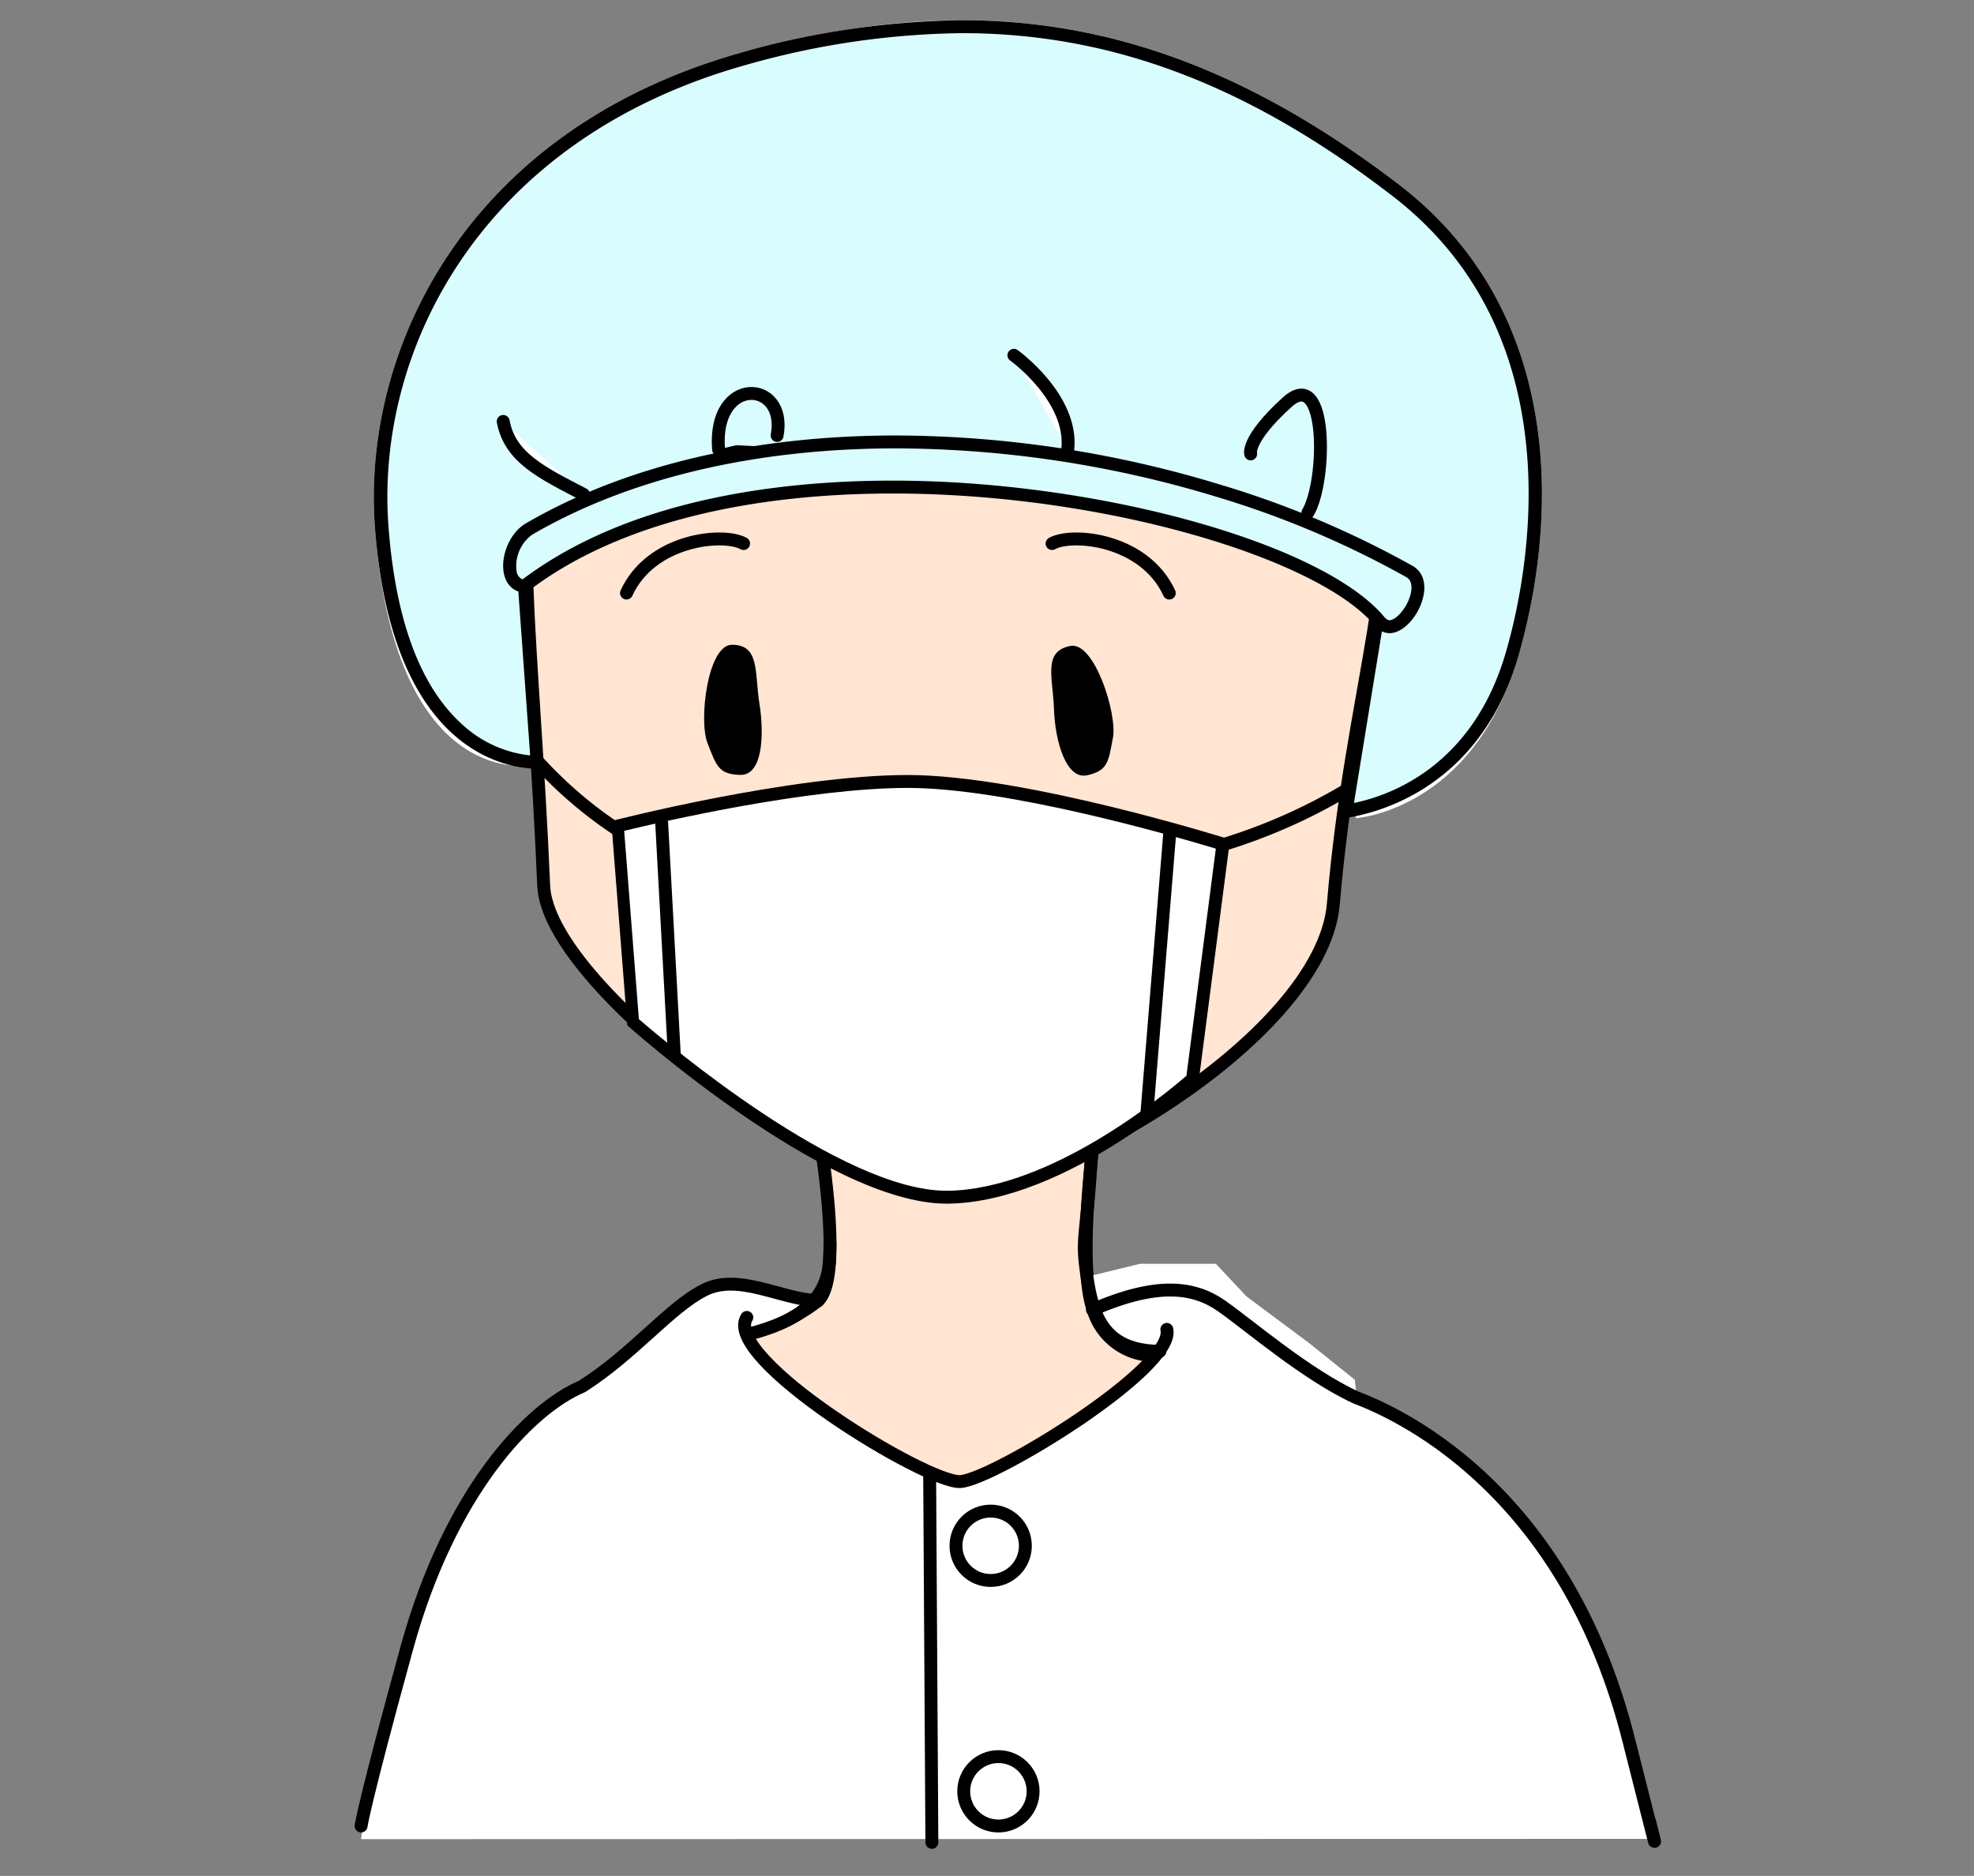 <svg id="レイヤー_1" data-name="レイヤー 1" xmlns="http://www.w3.org/2000/svg" viewBox="0 0 153.07 145.47"><rect x="0" y="0" width="153.07" height="145.47" fill="#808080" stroke="none"/><defs><style>.cls-1{fill:#ffe5d2;}.cls-1,.cls-2,.cls-3,.cls-6,.cls-7,.cls-8{stroke:#000;}.cls-1,.cls-2,.cls-3,.cls-6{stroke-linecap:round;stroke-linejoin:round;}.cls-2,.cls-8{fill:none;}.cls-3,.cls-4,.cls-7{fill:#fff;}.cls-5,.cls-6{fill:#d9fcff;}.cls-7,.cls-8{stroke-miterlimit:10;}</style></defs><path class="cls-1" d="M63.43,87.41s2.1,11.54,0,13.46a14.09,14.09,0,0,1-5.77,2.65L75,126.22l14.63-21.11a4.93,4.93,0,0,1-4.86-3.54c-1.4-3.85.35-15.73.35-15.73Z"/><path class="cls-1" d="M42.16,28.85c-2.69,9.55-.79,21.06,0,39.84.33,7.71,21.2,22.91,29.54,23.82,8.8.95,30.8-11.89,31.69-22.4,1.44-17,5.63-26.29,3.5-37.75C102,6,57.72-4.92,42.16,28.85Z"/><path class="cls-2" d="M67.74,62.89c0,2.33.7,4,1.63,4.42"/><path class="cls-3" d="M60.26,73.71c2.1.7,17.73.31,21.46-.1-2.1,4-6.06,7.45-10,7.45A13.41,13.41,0,0,1,60.26,73.71Z"/><path d="M83,50.09c1.86-.37,3.65,5.28,3.3,7.12s-.37,2.55-2,2.91S81.81,57.47,81.73,55,80.84,50.51,83,50.09Z"/><path d="M56.76,50c-1.89,0-2.59,5.87-1.9,7.62s.84,2.43,2.55,2.47,1.87-3.05,1.48-5.51S58.93,50,56.76,50Z"/><path class="cls-2" d="M57.66,42.15c-1.57-.87-7.16-.35-9.08,3.84"/><path class="cls-2" d="M81.58,42.15c1.57-.87,7.16-.35,9.09,3.84"/><path class="cls-4" d="M28,142.62s.26-2.79,3.58-14.85S41,109.25,45.17,107.5l1-.67,4.67-3.91L54.6,100,57,99.58l3.79,1.07,2.24.58-3.66,1.51-1.26,1.34,11.65,9.38,4.77,1.42,4.82-2.26,4.75-2.13,5.86-5.12-3-1.24-2.4-3.52L84.32,99l4.09-1,5.87,0,2.37,2.53,4.9,3.65,3.5,2.81.17,1.39c4.2,1.58,16.43,7.69,21.15,26.57s1.91,7.65,1.91,7.65"/><path class="cls-2" d="M57.91,102.16c-2,3.15,14,12.91,16.57,12.73s16.7-8.82,16-11.8"/><path class="cls-2" d="M128,141.6c-.56-2.32,1.93,7.72-1.7-6.65-4.75-18.87-17-25-21.14-26.57-3.89-1.79-8.38-5.68-10.45-7.12s-4.89-1.92-10,.31"/><path class="cls-2" d="M28,141.6s.23-1.76,3.55-13.82S41,109.26,45.14,107.51c4-2.55,6.79-6.12,9.46-7.47s5.9.7,8.83.83"/><line class="cls-2" x1="72.09" y1="114.6" x2="72.26" y2="142.87"/><path class="cls-2" d="M84.62,89.86c-.41,6.64-.79,5.93-.33,9.17s1.46,5.72,5.65,5.76"/><path class="cls-4" d="M105.12,63.45s9.09-.56,12.59-12.52C121,39.61,121,24,108.59,14.4,90.67.61,75-.74,57.23,4.15,36.06,10.21,28.06,27.23,29.07,40.84c1.49,20.09,11.7,18.51,11.7,18.51l-.8-15,16.86-8.82L86.12,37.1,107.48,46Z"/><path class="cls-5" d="M107.13,46a.49.49,0,0,0-.29-.54L86.32,36.64l-.17,0L56.83,35a.54.54,0,0,0-.25.06L40.85,44.18a.53.53,0,0,0-.25.47l1,14.46c-10.17-.09-11.8-15.26-12-18.3-1-13.76,7.18-30.28,27.8-36.18a64.56,64.56,0,0,1,17.2-2.56C86.28,2.07,97,6.12,108.28,14.8c14.75,11.34,10.57,30.42,9,36-2.91,9.93-10.58,11.76-12.85,12.09Z"/><path d="M74.57,1.57v1c11.6,0,22.21,4,33.41,12.63,14.49,11.15,10.37,30,8.77,35.45-2.58,8.81-9,11.05-11.76,11.62l2.63-16.15A1,1,0,0,0,107,45L86.52,36.18a1.4,1.4,0,0,0-.34-.08L56.89,34.51h-.06a1,1,0,0,0-.5.13L40.6,43.75a1,1,0,0,0-.49.94l1,13.89a9.21,9.21,0,0,1-5.32-2.45c-3.23-2.94-5.13-8.1-5.67-15.36-1-13.55,7.09-29.83,27.43-35.65A63.63,63.63,0,0,1,74.57,2.57v-1m0,0A65.18,65.18,0,0,0,57.23,4.15C36.06,10.21,28.06,27.23,29.07,40.84c1.31,17.72,10.47,18.77,12.61,18.77a4,4,0,0,0,.45,0l-1-15,15.73-9.11L86.12,37.1,106.64,46l-2.86,17.49s10.43-.56,13.93-12.52C121,39.61,121,24,108.59,14.4,96.68,5.24,85.76,1.57,74.57,1.57Z"/><path class="cls-2" d="M64.36,96.37c-.07,1.84.47,5.28-6,7"/><path class="cls-6" d="M101.42,39.75c1.45-2.39,1.56-11.44-1.62-8.55s-2.82,4-2.82,4"/><path class="cls-3" d="M82.8,34.85c.42-4-4.18-7.3-4.18-7.3"/><path class="cls-6" d="M60.26,33.77c.82-4.36-5-4.68-4.54,1.08"/><path class="cls-3" d="M45.25,38.34c-3.27-1.7-5.7-2.86-6.23-5.66"/><path class="cls-5" d="M107.74,48.6a1,1,0,0,1-.77-.43c-4.71-5.64-22-10.4-37.74-10.4-8.48,0-20.3,1.34-28.6,7.7a1.26,1.26,0,0,1-1.06-1A3.41,3.41,0,0,1,41,41c7.6-4.42,17.45-6.76,28.48-6.76A86.75,86.75,0,0,1,94.42,38a73.17,73.17,0,0,1,14.88,6.3,1.64,1.64,0,0,1,.55,2C109.52,47.52,108.54,48.6,107.74,48.6Z"/><path d="M69.5,34.77a86.18,86.18,0,0,1,24.78,3.74,73.22,73.22,0,0,1,14.78,6.25c.51.29.41,1,.3,1.4-.27,1-1.12,1.94-1.62,1.94,0,0-.18,0-.39-.25-4.78-5.73-22.24-10.58-38.12-10.58-8.49,0-20.31,1.34-28.71,7.66a.79.79,0,0,1-.46-.62,3,3,0,0,1,1.21-2.85c7.52-4.38,17.29-6.69,28.23-6.69m0-1c-10.41,0-20.56,2.07-28.73,6.82-2.05,1.2-2.61,5.21,0,5.4,7.19-5.6,17.8-7.72,28.46-7.72,16.47,0,33.05,5.07,37.35,10.22a1.5,1.5,0,0,0,1.16.61c1.91,0,3.91-4,1.81-5.21a73.89,73.89,0,0,0-15-6.33A87,87,0,0,0,69.5,33.77Z"/><circle class="cls-7" cx="76.82" cy="119.87" r="2.69"/><path class="cls-4" d="M73.4,92.84c-8.55,0-22.73-12.16-24.34-13.57L47.87,64.05c2.35-.58,14.36-3.45,22.5-3.45s21.95,4.09,24.46,4.85L92.47,83.67c-1.22,1.08-10.51,9-19,9.17Z"/><path d="M70.37,61.1c7.77,0,20.6,3.71,23.91,4.71L92,83.42c-1.64,1.42-10.49,8.8-18.49,8.92H73.4c-8.15,0-21.68-11.43-23.86-13.31L48.4,64.43c3.09-.75,14.28-3.33,22-3.33m0-1c-9.19,0-23,3.57-23,3.57l1.24,15.84S64.08,93.34,73.4,93.34h.13c9.3-.13,19.41-9.43,19.41-9.43L95.38,65.1s-15.82-5-25-5Z"/><line class="cls-8" x1="90.72" y1="64.42" x2="88.91" y2="86.62"/><line class="cls-7" x1="51.3" y1="63.67" x2="52.29" y2="81.84"/><path class="cls-7" d="M94.75,65.53a43.56,43.56,0,0,0,9.73-4.31"/><path class="cls-7" d="M48,64.42a32.86,32.86,0,0,1-6.29-5.36"/><circle class="cls-7" cx="77.42" cy="138.91" r="2.69"/></svg>
